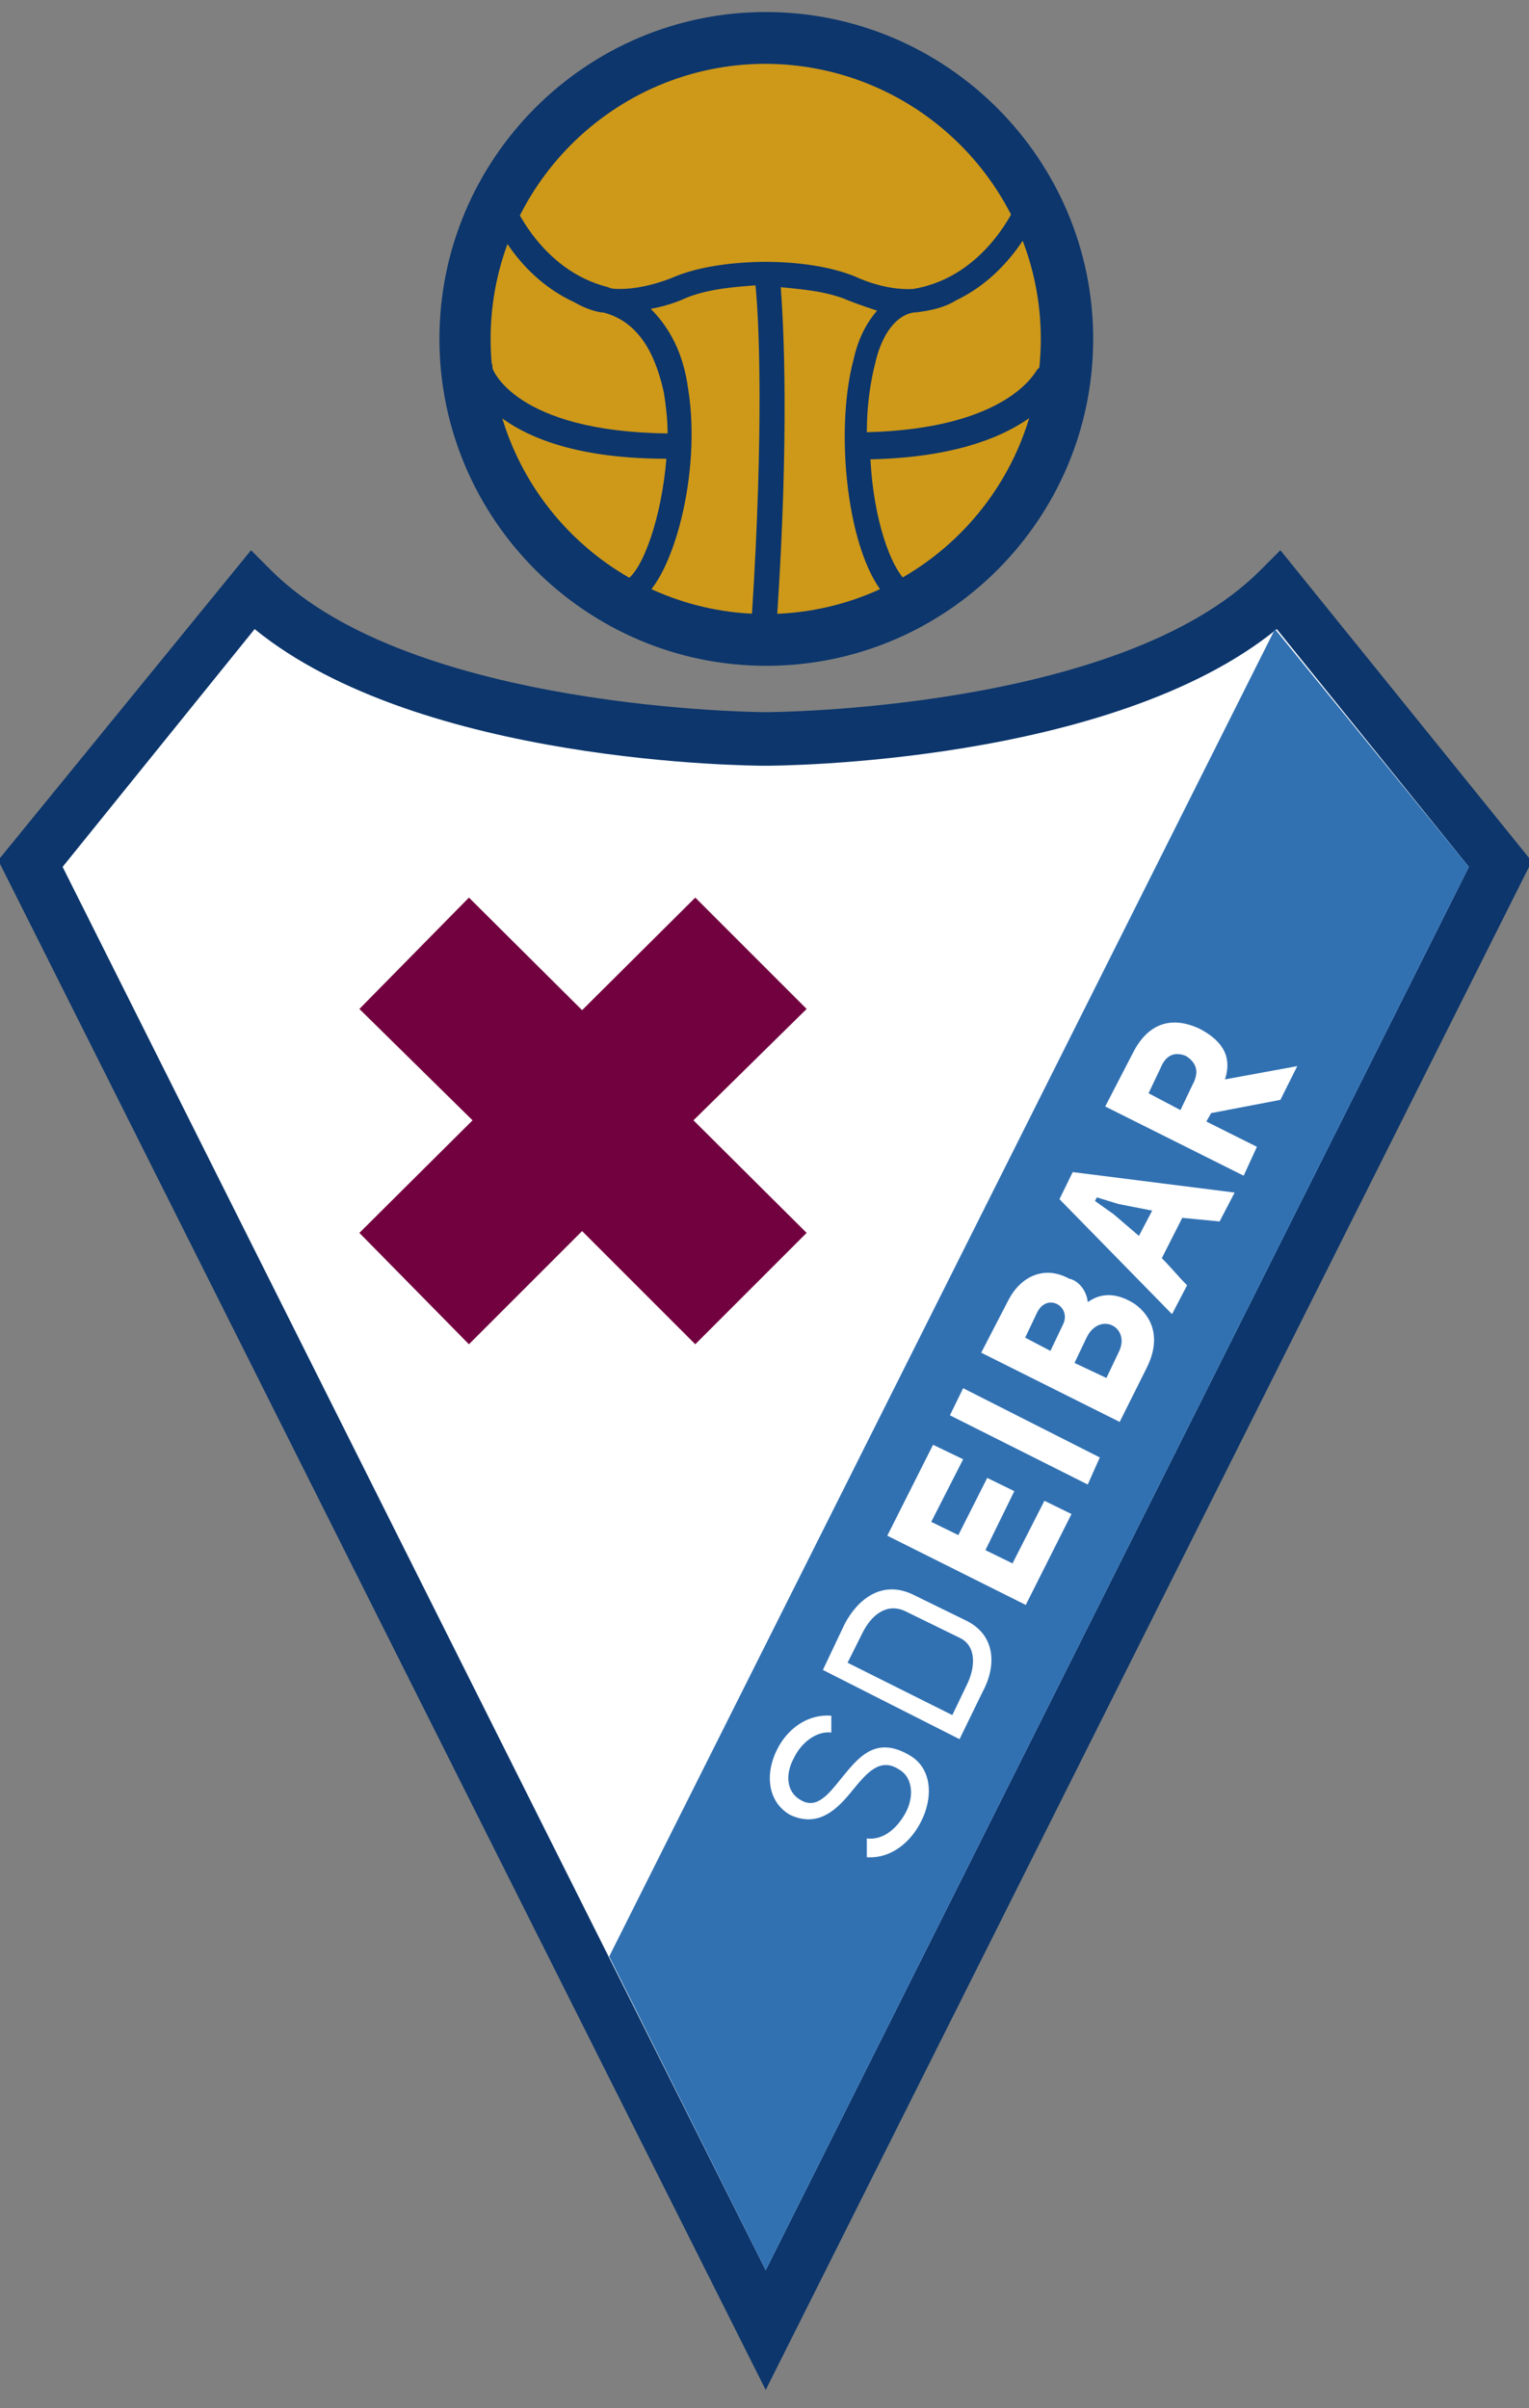 <svg width="254" height="400" viewBox="0 0 254 400" fill="none" xmlns="http://www.w3.org/2000/svg">
<rect x="0" y="0" width="254" height="400" fill="#808080" stroke="none"/>
<g clip-path="url(#clip0)">
<path d="M181.6 56.3C181.6 86.3 157.2 110.6 127.3 110.6C97.4 110.6 73 86.2 73 56.3C73 26.4 97.3 2 127.2 2C157.2 2 181.6 26.4 181.6 56.3Z" fill="#0C366C"/>
<path d="M172.9 56.3C172.9 81.5 152.4 102 127.2 102C102 102 81.5 81.5 81.5 56.3C81.5 31.1 102 10.6 127.2 10.6C152.4 10.7 172.9 31.1 172.9 56.3Z" fill="#CE9819"/>
<path d="M172.6 61.1L172.3 61.4C172 61.7 167.5 71.2 144 71.8C144 67.3 144.6 63.4 145.4 60.3C146.2 56.7 148.2 52.5 151.8 51.9H152.1C154.6 51.6 156.9 51.1 158.8 49.9C168.3 45.4 172.2 35.9 172.8 34.8L173.1 34.2L169.7 32.8H169.4L169.1 33.4C168.8 34 163.8 46 151.7 48C146.9 48.3 142.2 46 142.2 46C136.3 43.5 128.5 43.5 127.4 43.5H127.1C126 43.5 117.9 43.5 112 46C112 46 107.5 48 103 48C102.2 48 101.6 48 101 47.7C89.8 44.9 85.3 33.7 85 33.1L84.7 32.5L80.8 33.9L81.1 34.5C81.4 35.1 85 45.4 95.4 50.2C96.8 51 98.2 51.6 99.9 51.9C99.9 51.9 99.9 51.9 100.2 51.9C106.9 53.6 109.2 60.3 110.3 65.3C110.6 67.3 110.9 69.5 110.9 72C85.7 71.7 81.8 61.4 81.8 61.1V60.5L79.6 61.3L77.6 61.9V62.5C77.9 63.1 82.1 76.2 110.7 76.2C109.9 86 106.8 94.7 104 96.4L103.7 96.7L105.9 100.1L106.2 99.8C111.8 96.2 116.6 78.5 114.3 64.5C113.5 58.6 111.2 54.4 108.1 51.3C111.5 50.7 113.7 49.6 113.7 49.6C117.6 47.9 122.9 47.6 125.5 47.4C126.1 53 126.9 71.2 124.9 102.3V102.9L129.1 102.6V102.3C131.1 72 130.2 54.4 129.7 47.7C132.5 48 137.3 48.3 140.9 49.9C140.9 49.9 142.9 50.7 145.7 51.6C144 53.6 142.6 56.1 141.8 59.7C138.4 72.3 141 94.7 148.5 100.3L148.8 100.6L151.3 97.2L151 97C147.9 94.5 145.1 86.1 144.6 76.3C171.5 75.7 176.3 63.7 176.5 63.4L176.8 62.8L172.6 61.1Z" fill="#0C366C"/>
<path d="M127.2 386.9L249.3 143.5L212.6 98.1C187.9 122.8 127.4 122.8 127.4 122.8C127.4 122.8 66.9 122.8 42.2 98.1L4.9 143.5L127.2 386.9Z" fill="white"/>
<path d="M212.7 91.4L209.3 94.8C186 118.1 127.8 118.3 127.2 118.3C126.6 118.3 68.4 118 45.1 94.8L41.7 91.4L-0.3 142.9L127.2 397L254.1 143.8L254.4 143L212.7 91.4ZM127.2 377.1L10.4 144L42.3 104.5C69.8 126.9 124.7 127.2 127.2 127.2C129.4 127.2 184.6 126.9 212.1 104.5L244 144L127.2 377.1Z" fill="#0C366C"/>
<path d="M134 167.6L115.5 149.1L96.7 167.8L77.9 149.1L59.7 167.6L78.5 186.1L59.7 204.8L77.9 223.3L96.7 204.5L115.5 223.3L134 204.8L115.2 186.1L134 167.6Z" fill="#72023F"/>
<path d="M101.2 325L127.2 377.1L244 144L211.8 104.5L101.2 325Z" fill="#3171B2"/>
<path d="M139.6 295.6C142.4 292.2 145.2 288.3 150.8 291.4C155 293.6 155 298.7 153 302.6C151.3 306 148 308.8 144 308.5V305.4C146.8 305.7 149 303.7 150.4 301.2C151.8 298.7 151.8 295.3 149.3 293.9C146.2 291.9 144 294.5 141.7 297.3C139.2 300.4 136.1 303.7 131.3 301.5C127.4 299.3 127.1 294.5 129.1 290.6C130.8 287.2 134.1 284.7 138.1 285V287.8C135.6 287.5 133.1 289.5 131.9 292C130.5 294.5 130.5 297.6 133 299C135.6 300.6 137.6 298.1 139.6 295.6Z" fill="white"/>
<path d="M159.4 288.9L136.7 277.4L140.3 269.8C142.5 265.6 146.5 262.5 151.5 264.8L160.7 269.3C165.5 271.8 165.5 276.9 163.2 281.1L159.4 288.9ZM160.6 279.9C162 277.1 162.3 273.5 159.5 272.1L150.3 267.6C147.2 266.2 144.7 268.4 143.3 271.2L140.8 276.2L158.2 284.9L160.6 279.9Z" fill="white"/>
<path d="M160 242.4L154.7 252.8L159.2 255L164 245.5L168.5 247.7L163.7 257.5L168.2 259.7L173.5 249.3L178 251.5L170.4 266.6L147.4 255.1L155 240L160 242.4Z" fill="white"/>
<path d="M157.8 235.1L160 230.6L182.7 242.1L180.7 246.6L157.8 235.1Z" fill="white"/>
<path d="M180.7 216.3C183.5 214.3 186.3 215.2 188.5 216.6C191.3 218.6 193 222.2 190.5 227.2L186 236.2L163 224.7L167.5 216C169.5 212.1 173.4 210.1 177.6 212.4C179.1 212.7 180.5 214.3 180.7 216.3ZM176.5 220.2C178.2 217.1 174 214.6 172.3 218L170.3 222.2L174.5 224.4L176.5 220.2ZM178.5 226.4L183.8 228.9L185.8 224.7C188 220.5 182.7 217.7 180.5 222.2L178.5 226.4Z" fill="white"/>
<path d="M176 199.2L178.2 194.7L205.1 198.1L202.6 202.9L196.4 202.3L193 209C194.7 210.7 195.5 211.8 197.2 213.5L194.7 218.3L176 199.2ZM181.9 199.5L185 201.7L189.2 205.3L191.4 201.1L185.8 200L182.2 198.9L181.9 199.5Z" fill="white"/>
<path d="M215.5 177.1L212.7 182.7L201.2 184.9L200.4 186.3L208.8 190.5L206.6 195.3L183.6 183.8L188.1 175.1C190.3 170.6 194 168.4 199.3 170.9C203.5 173.1 204.6 175.9 203.5 179.3L215.5 177.1ZM198.1 180.2C199.2 178.2 198.9 176.6 197 175.4C195 174.6 193.6 175.4 192.8 177.4L190.8 181.6L196.1 184.4L198.1 180.2Z" fill="white"/>
</g>
<defs>
<clipPath id="clip0">
<rect width="254" height="400" fill="white"/>
</clipPath>
</defs>
</svg>
